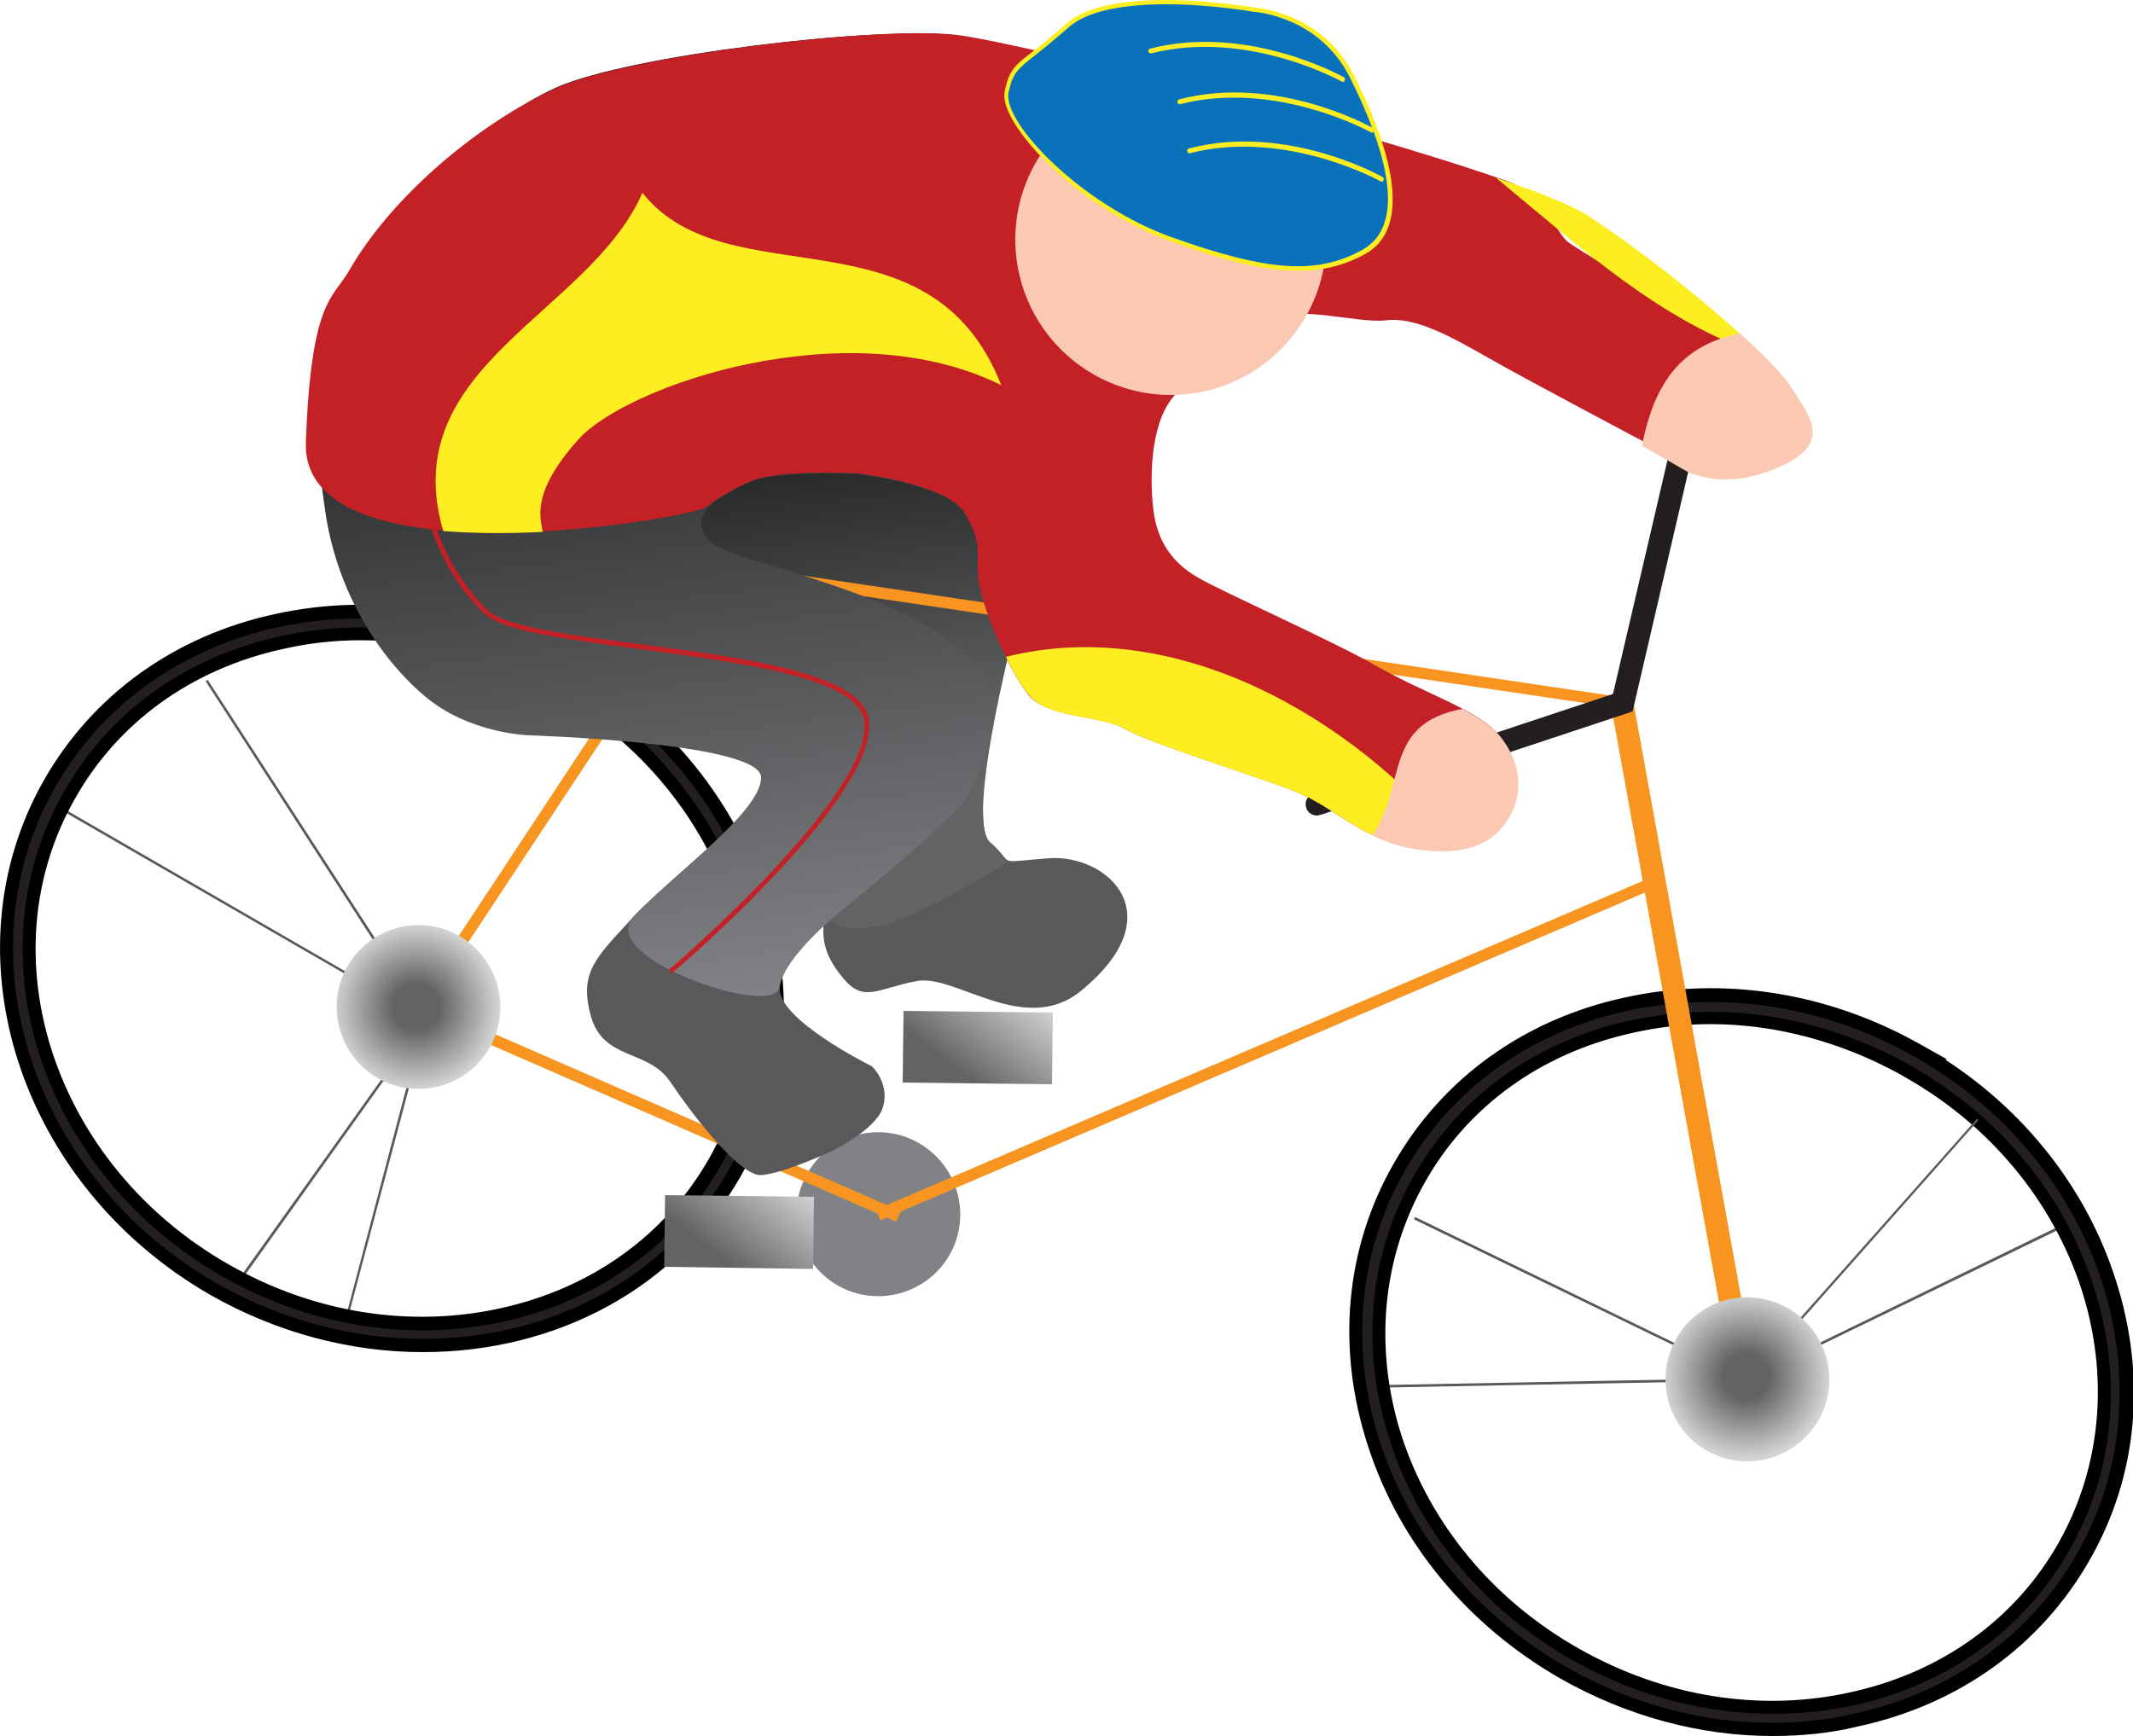 
        <svg xmlns:rdf="http://www.w3.org/1999/02/22-rdf-syntax-ns#" xmlns="http://www.w3.org/2000/svg" xmlns:cc="http://creativecommons.org/ns#" xmlns:xlink="http://www.w3.org/1999/xlink" xmlns:dc="http://purl.org/dc/elements/1.1/" x="0px" y="0px" width="500" height="407" viewBox="0 0 500 407" xml:space="preserve">
            <title>Mountain biking</title>
            <desc xmlns:ian_image_library="https://ian.umces.edu/media-library/">
                <ian_image_library:title>Mountain biking</ian_image_library:title>
                <ian_image_library:descr>Illustration of person riding mountain bike</ian_image_library:descr>
                <ian_image_library:scene>
                    <ian_image_library:contains>recreation, outdoors, mountain, biking, bike, rider, trail, riding, human, person, people, man, male</ian_image_library:contains>
                    <ian_image_library:when>2003-01-01</ian_image_library:when>
                </ian_image_library:scene>
            </desc>
            
<polygon fill="#59595B" points="80.7,312.2 80.2,312 99.1,240.5 55.6,301.5 55.1,301.1 99.6,238.8 100.1,239.1 "/>
<polygon fill="#59595B" points="99.7,239.2 10.5,187.7 10.8,187.2 98.9,238.1 48.2,159.7 48.7,159.4 100.1,238.8 "/>
<polygon fill="#59595B" points="324.7,325.3 324.7,324.7 409.5,323.1 484.1,286.8 484.4,287.4 409.6,323.7 "/>
<linearGradient id="ian_symbols_0ae279c3a0a5f664a1b7c42900cf3f57" gradientUnits="userSpaceOnUse" x1="1351.839" y1="161.012" x2="1530.686" y2="161.012" gradientTransform="matrix(0.118 -0.153 -0.153 -0.118 83.718 484.537)">
	<stop  offset="0.281" style="stop-color:#616364"/>
	<stop  offset="1" style="stop-color:#D2D3D4"/>
</linearGradient>
<polygon fill="url(#ian_symbols_0ae279c3a0a5f664a1b7c42900cf3f57)" points="246.8,237.4 246.6,254.2 211.6,253.8 211.8,237 "/>
<path fill="#59595B" d="M199.6,186.7c-2.3,10.8-4.5,21-5.4,24.3c-2.3,8.1-1.4,12.5,3.5,18.4c4.8,5.8,8.1,2.3,17.2,0.6
	s25.3,13.1,38.5,2.3c21.9-17.9,6.1-32-7.4-31.1c-13.4,1-7.8,1.7-13.9-3.7c-1.3-1.1-1.7-4-1.7-7.9
	C220.7,187.4,209.6,184.9,199.6,186.7L199.6,186.7z"/>
<linearGradient id="ian_symbols_cdaceb2502c5c644d58b3e62c7eb52fc" gradientUnits="userSpaceOnUse" x1="1459.564" y1="370.847" x2="2022.252" y2="933.535" gradientTransform="matrix(0.118 -0.153 -0.153 -0.118 83.718 484.537)">
	<stop  offset="0.281" style="stop-color:#616364"/>
	<stop  offset="1" style="stop-color:#000000"/>
</linearGradient>
<path fill="url(#ian_symbols_cdaceb2502c5c644d58b3e62c7eb52fc)" d="M207.3,216.9c-5.7,1.1-15.3,2.1-13-6s12-57.4,12-57.4L138.8,129l36.1-62.5l55,17.5l9.1,59
	c0,0-13.1,49.1-6.9,54.5c3.1,2.7,3.3,3.9,4.3,4.3C237.4,202,213,215.8,207.3,216.9L207.3,216.9z"/>
<g>
	<path fill="#231F20" d="M415.5,405.5c-16.7,0-33.5-4.5-48.8-13.2c-21.4-12.2-37.2-31.2-44.5-53.6c-7.4-22.5-5.3-45.5,5.9-65
		c11.1-19.5,29.9-33.1,53-38.2c23-5.1,47.4-1.2,68.8,11l3.9,2.2l-0.1,0.1c19.5,12.2,33.8,30.2,40.7,51.3c7.4,22.5,5.3,45.5-5.9,65
		c-11.1,19.5-29.9,33.1-53,38.2C428.9,404.8,422.2,405.5,415.5,405.5z M401,238.6c-6.4,0-12.6,0.7-18.8,2.1
		c-21.6,4.8-39.2,17.4-49.5,35.7c-10.3,18.2-12.3,39.8-5.5,60.8c6.9,21.1,21.9,39.1,42.1,50.6s43.3,15.2,65,10.4
		c21.6-4.8,39.2-17.4,49.5-35.7c10.3-18.2,12.3-39.8,5.5-60.8s-21.9-39.1-42-50.6l-1.2-0.7C431.9,242.7,416.4,238.6,401,238.6z"/>
	<path d="M415.5,407c-17.1,0-34.2-4.7-49.6-13.4c-21.7-12.4-37.8-31.7-45.2-54.5c-7.5-22.9-5.4-46.4,6-66.3
		c11.4-20,30.6-33.8,54-38.9c23.4-5.2,48.2-1.2,69.9,11.2l5.7,3.2l-0.2,0.2c18.9,12.3,33,30.4,39.7,51.1c7.5,22.9,5.4,46.4-6,66.2
		c-11.4,20-30.6,33.8-54,38.9C429.3,406.3,422.6,407,415.5,407z M401,234.9c-6.6,0-13.2,0.7-19.7,2.1c-22.6,5-41.1,18.3-52,37.5
		c-10.9,19.1-12.9,41.7-5.8,63.7c7.3,22,22.8,40.7,43.8,52.7c14.9,8.5,31.5,13,48,13c6.8,0,13.3-0.7,19.6-2.2
		c22.6-5,41.1-18.3,52-37.5c10.9-19.1,12.9-41.7,5.8-63.7c-6.7-20.6-20.9-38.5-40.1-50.5l-1.6-1l0,0l-2.1-1.2
		C434,239.3,417.5,234.9,401,234.9z M415.6,401.8c-16.1,0-32.3-4.3-47-12.6c-20.7-11.7-35.9-30-42.8-51.5c-7-21.4-5-43.4,5.6-62
		c10.5-18.6,28.4-31.5,50.5-36.4c6.3-1.4,12.6-2.1,19.1-2.1c15.6,0,31.4,4.2,45.8,12l1.2,0.7c20.6,11.7,35.8,30,42.7,51.5
		c7,21.4,5,43.4-5.6,62c-10.5,18.6-28.4,31.5-50.5,36.4C428.4,401.1,422.1,401.8,415.6,401.8z M401,240.1c-6.3,0-12.4,0.7-18.5,2.1
		c-21.2,4.7-38.4,17.1-48.5,35c-10.1,17.9-12,39.1-5.4,59.6c6.8,20.7,21.5,38.4,41.5,49.7c19.9,11.3,42.6,15,63.9,10.2
		c21.2-4.7,38.4-17.1,48.5-34.9c10.1-17.9,12-39.1,5.4-59.6c-6.8-20.7-21.4-38.4-41.4-49.7l-1.2-0.7
		C431.4,244.2,416.1,240.1,401,240.1z"/>
</g>
<g>
	<path fill="#231F20" d="M99.1,315.4c-16.3,0-33.2-4.3-48.8-13.1c-44.2-25.2-61.5-78.4-38.7-118.6c11.1-19.5,29.9-33.1,53-38.2
		c23-5.1,47.3-1.2,68.8,11l0.1,0.1c44.1,25.2,61.4,78.4,38.6,118.6C157.2,301.1,129.1,315.4,99.1,315.4z M84.6,148.6
		c-6.4,0-12.6,0.7-18.8,2.1c-21.6,4.8-39.2,17.4-49.5,35.7c-21.5,37.7-5,87.7,36.7,111.4c41.6,23.8,93,12.4,114.5-25.2
		s5-87.7-36.7-111.4h-0.1C116.3,152.8,100.4,148.6,84.6,148.6z"/>
	<path d="M99.1,317c-17.1,0-34.2-4.6-49.6-13.3C4.6,278-13,223.9,10.3,182.9c11.4-20,30.6-33.8,54-38.9c23.4-5.2,48.1-1.2,69.9,11.2
		l0.3,0.2c44.7,25.7,62.2,79.7,39,120.6C158.7,301.7,130.9,317,99.1,317z M84.5,145c-6.6,0-13.1,0.7-19.6,2.1
		c-22.6,5-41.1,18.3-52,37.5C-9.5,224,7.6,276.2,51,301c14.9,8.4,31.5,12.9,48,12.9c30.7,0,57.5-14.7,71.7-39.4
		c22.5-39.4,5.4-91.6-38-116.5l-0.3-0.2C117.5,149.3,100.9,145,84.5,145z M99,311.9c-16.1,0-32.2-4.3-46.8-12.6
		C9.7,275-7,224.1,15,185.6c10.5-18.6,28.4-31.5,50.5-36.4c6.3-1.4,12.6-2.1,19.1-2.1c16.2,0,32.2,4.4,46.5,12.5h0.1l0.4,0.2
		C174,184,190.7,235,168.9,273.4c-10.6,18.6-28.6,31.5-50.7,36.4C111.8,311.2,105.5,311.9,99,311.9z M84.6,150.1
		c-6.3,0-12.4,0.7-18.5,2.1c-21.2,4.7-38.4,17.1-48.5,35c-21.1,37-4.9,86,36.1,109.3c19.8,11.3,42.4,14.9,63.7,10.2
		c21.3-4.7,38.5-17.1,48.7-34.9c21-36.8,5-85.7-35.8-109.1h-0.1l-0.4-0.2C116,154.4,100.4,150.1,84.6,150.1z"/>
</g>
<path fill="#808285" d="M215.4,268c9.2,5.3,12.4,17,7.2,26.2c-5.3,9.2-17,12.4-26.2,7.2c-9.2-5.3-12.4-17-7.2-26.2
	C194.4,265.9,206.2,262.7,215.4,268L215.4,268z"/>
<rect x="391.6" y="163.5" transform="matrix(0.984 -0.178 0.178 0.984 -36.818 74.092)" fill="#F79520" width="5.3" height="157.2"/>
<rect x="197.9" y="244.7" transform="matrix(0.919 -0.394 0.394 0.919 -72.986 136.709)" fill="#F79520" width="196.7" height="2.7"/>
<polygon fill="#F79520" points="99.2,236.9 97,235.4 165.5,131.6 166.3,131.7 380.4,163.5 380.1,166.1 166.8,134.5 "/>
<rect x="152.9" y="199.3" transform="matrix(0.4 -0.917 0.917 0.4 -146.34 297.837)" fill="#F79520" width="2.7" height="122.7"/>
<path fill="#231F20" d="M308.7,191.2c-1.1,0-2.2-0.7-2.5-1.8c-0.5-1.4,0.3-2.9,1.7-3.4l70.2-23.3l17.6-75.5c0.3-1.4,1.8-2.3,3.2-2
	c1.4,0.3,2.3,1.8,2,3.2l-18.2,78.4l-73,24.2C309.2,191.1,308.9,191.2,308.7,191.2z"/>
<path fill="#59595B" d="M148.5,214.9c-8.6,9.5-12.9,12.8-10,23.3c2.9,10.5,13.4,7.7,18.6,15.4c5.3,7.9,16.4,22.3,21.4,21.9
	c5.1-0.4,16-5.4,16-5.4s10.9-5.1,12.5-10.6c1.6-5.6-2.6-9.5-2.6-9.5s-22.7-11.2-21.6-18.7c1-7.5,15.4-18.6,15.4-18.6s6.1-5,11.7-9.7
	c-11.7-5.9-24.4-9.5-38.5-9.3C164.4,200.8,154,209,148.5,214.9L148.5,214.9z"/>
<linearGradient id="ian_symbols_c6c23446901fd6b49d8d7557e3661b5d" gradientUnits="userSpaceOnUse" x1="1317.409" y1="420.142" x2="2128.218" y2="1230.945" gradientTransform="matrix(0.118 -0.153 -0.153 -0.118 83.718 484.537)">
	<stop  offset="0" style="stop-color:#808285"/>
	<stop  offset="1" style="stop-color:#000000"/>
</linearGradient>
<path fill="url(#ian_symbols_c6c23446901fd6b49d8d7557e3661b5d)" d="M82.5,67.6c10.4-18.3,30.4-39.2,47.7-47c17.4-7.8,76.1-14.6,94.2-12.3c18.1,2.2,6.1,119.5,2,112.4
	c-4-7.2-25.2-9.5-25.2-9.5s-14.2-0.8-22.2,0.9c-1.2,0.2-2.2,0.5-3.1,0.9c-6.5,2.8-15.5,7.4-9.5,13.9s73.9,15,65.9,45.6
	c-4.3,16.6-9.6,18.4-13.6,22.6c-4,4.2-20.6,17.7-20.6,17.7s-14.4,11.1-15.4,18.6c-1,7.5-42.9-6.8-34.3-16.3
	c8.6-9.5,30.2-24.8,30-32.9s-54.1-9.8-54.1-9.8s-14.4-0.2-25.1-9.5c-10.8-9.3-20-24.4-22.8-42C73.7,102.9,72.1,85.9,82.5,67.6
	L82.5,67.6z"/>
<path fill="#C42127" d="M367.9,57c-3.4-2.3-5.5-11.3-14.5-14.5C315.3,29.1,239.1,10,224.4,8.2c-18.1-2.2-76.8,4.7-94.2,12.5
	c-17.3,7.9-38,24.7-48.4,42.8c-3.7,6.5-8.9,6.6-10.1,40.2s90.6,17.8,93.8,15.2s8.3-5.1,10.5-6.1c6.5-2.8,25.1-1.8,25.1-1.8
	s21.2,2.4,25.2,9.5c4,7.1,2.6,8.2,3,14.6c0.4,6.5,7,21.7,11.6,27.6c4.7,5.9,16.7,4.7,22.8,8.2c6.1,3.5,30.8,11,40,14.7
	c9.2,3.7,15.9,11.5,27.9,13.3c12,1.8,18.5-1.4,22-7.5s2.6-13-2.1-18.9c-4.7-5.9-17-9.7-28-15.9c-10.9-6.3-36.7-17.7-42.7-21.2
	c-6.1-3.5-9.5-8.6-10.4-15.6c-0.9-7-0.9-20,4.5-26.6c5.4-6.7,14.8-13.9,21.9-18c7.2-4,21.2,0.7,28.1-0.1c7-0.9,15.5,4,24,8.8
	c8.5,4.9,40.1,21.6,40.1,21.6s8.5,4.9,21.4-0.7c12.8-5.6,8.2-11.5,2.9-19.3C408,77.8,385.4,68.6,367.9,57L367.9,57z"/>
<path fill="#FCEE21" d="M235.8,154c1.8,3.6,3.6,6.9,5.3,8.8c4.7,5.9,16.7,4.7,22.8,8.2c6.1,3.5,30.8,11,40,14.7
	c9.2,3.7,15.9,11.5,27.9,13.3c4.3,0.6,7.9,0.6,10.8,0.1C316.6,167.3,275,144.2,235.8,154L235.8,154z"/>
<path fill="#FCEE21" d="M413.1,83.2c-9.6-9.5-26.9-23.5-40.5-32.4c-3.7-2.5-11.6-5.7-21.9-9.1C370.9,58.4,389.9,75.8,413.1,83.2
	L413.1,83.2z"/>
<path fill="#FCEE21" d="M234.7,90.3c-16.7-42.6-64.1-19.8-84.1-45.1c-12.5,28.5-58,40.6-46.7,79.3c7.5,0.6,15.5,0.6,23.3,0.2
	c-0.4-3.1-3-9,8.4-21.7C147,90.3,198.8,72.5,234.7,90.3L234.7,90.3z"/>
<path fill="#FBC8B4" d="M321.7,195.8c3,1.5,6.3,2.7,10.1,3.3c12,1.8,18.5-1.4,22-7.5s2.6-13-2.1-18.9c-1.9-2.4-5.2-4.5-8.9-6.5
	C324.1,169.7,329.8,184,321.7,195.8L321.7,195.8z"/>
<path fill="#FBC8B4" d="M384.9,104.5c6,3.4,10.3,5.9,10.3,5.9s8.5,4.9,21.4-0.7s8.2-11.4,3-19.3c-1.9-2.8-6.2-7.2-11.7-12.2
	C394.4,80.8,387.8,89.5,384.9,104.5L384.9,104.5z"/>
<path fill="#FBC8B4" d="M292.5,24.5c17.5,9.9,23.6,32.2,13.6,49.7s-32.2,23.6-49.7,13.6s-23.6-32.2-13.6-49.7
	C252.8,20.6,275,14.5,292.5,24.5L292.5,24.5z"/>
<g>
	<g>
		<path fill="#0A72BA" d="M236,21.6c-1.4,7.1,16.9,26.8,38.6,34.5c21.6,7.7,33.8,9.3,45.4,2.8s4.5-26.3-2.9-41.1
			S294.4,2.2,294.4,2.2S261-3.7,250.2,6C239.4,15.6,237.4,14.5,236,21.6L236,21.6z"/>
		<path fill="#FCEE21" d="M304.2,63.5c-8.3,0-17.9-2.6-29.8-6.9c-9.7-3.5-20-9.8-28.1-17.6c-7.4-7.1-11.5-13.8-10.8-17.5
			c1-5.1,2.4-6.2,6.7-9.5c1.9-1.5,4.4-3.4,7.7-6.4C260.5-4,293,1.6,294.3,1.8c0.1,0,15.6,1,23.1,15.9c11.1,22.1,12,36.6,2.7,41.8
			C315.1,62.3,309.9,63.5,304.2,63.5z M273.3,1c-8.7,0-18.1,1.2-22.8,5.4c-3.4,3-5.9,5-7.8,6.5c-4.2,3.3-5.3,4.2-6.3,8.8l0,0
			c-1.4,7,17,26.3,38.2,33.9c23,8.2,34.3,8.8,44.9,2.9c11-6.3,4.5-25.3-3.1-40.4c-7.2-14.3-22.1-15.3-22.3-15.3
			C294.1,2.8,284,1,273.3,1z"/>
	</g>
	<g>
		<path fill="#0A72BA" d="M314.8,18.6c0,0-22-12.5-45-6.7"/>
		<path fill="#FCEE21" d="M314.8,19.2c-0.1,0-0.2,0-0.3-0.1c-0.2-0.1-22.1-12.3-44.6-6.6c-0.3,0.1-0.6-0.1-0.7-0.4
			c-0.1-0.3,0.1-0.6,0.4-0.7c23-5.9,45.2,6.6,45.4,6.7c0.3,0.2,0.4,0.5,0.2,0.7C315.2,19.1,315,19.2,314.8,19.2z"/>
	</g>
	<g>
		<path fill="#0A72BA" d="M321.6,30.5c0,0-22-12.5-45-6.7"/>
		<path fill="#FCEE21" d="M321.6,31.1c-0.1,0-0.2,0-0.3-0.1c-0.2-0.1-22.1-12.3-44.6-6.6c-0.3,0.1-0.6-0.1-0.7-0.4
			c-0.1-0.3,0.1-0.6,0.4-0.7c23-6,45.2,6.6,45.4,6.7c0.3,0.2,0.4,0.5,0.2,0.7C321.9,31,321.8,31.1,321.6,31.1z"/>
	</g>
	<g>
		<path fill="#0A72BA" d="M323.9,42.1c0,0-22.1-12.5-45-6.7"/>
		<path fill="#FCEE21" d="M323.9,42.6c-0.1,0-0.2,0-0.3-0.1c-0.2-0.1-22.1-12.3-44.6-6.6c-0.3,0.1-0.6-0.1-0.7-0.4
			c-0.1-0.3,0.1-0.6,0.4-0.7c23-6,45.2,6.6,45.4,6.7c0.3,0.2,0.4,0.5,0.2,0.7C324.2,42.5,324.1,42.6,323.9,42.6z"/>
	</g>
</g>
<linearGradient id="ian_symbols_cd54ec340326aae48112710722b7d58e" gradientUnits="userSpaceOnUse" x1="997.047" y1="253.239" x2="1175.895" y2="253.239" gradientTransform="matrix(0.118 -0.153 -0.153 -0.118 83.718 484.537)">
	<stop  offset="0.281" style="stop-color:#616364"/>
	<stop  offset="1" style="stop-color:#D2D3D4"/>
</linearGradient>
<polygon fill="url(#ian_symbols_cd54ec340326aae48112710722b7d58e)" points="190.8,280.6 190.6,297.5 155.7,297 155.9,280.2 "/>
<polygon fill="#59595B" points="409.6,323.8 409.4,323.7 331.5,285.9 331.7,285.3 409.5,323.1 463.4,262.3 463.8,262.6 "/>
<path fill="#C42127" d="M157.5,228.1c-0.2,0-0.3-0.1-0.5-0.2c-0.2-0.3-0.2-0.6,0.1-0.8c0.5-0.4,48.5-41.6,45.4-58.4
	c-1.8-9.8-28.7-13.3-52.6-16.5c-17.1-2.3-31.9-4.2-36.2-8.2c-10-9.4-13.1-21.8-13.2-22c-0.1-0.3,0.1-0.6,0.4-0.7
	c0.3-0.1,0.6,0.1,0.7,0.4c0,0.1,3.1,12.1,12.8,21.4c4,3.8,19.3,5.8,35.6,7.9c24.3,3.2,51.7,6.8,53.6,17.4
	c3.2,17.4-43.8,57.9-45.8,59.5C157.8,228,157.6,228.1,157.5,228.1z"/>
<radialGradient id="ian_symbols_23160de16adbeed4fd011260999e6935" cx="1060.449" cy="731.675" r="100.564" gradientTransform="matrix(0.117 -0.152 -0.152 -0.117 84.713 482.856)" gradientUnits="userSpaceOnUse">
	<stop  offset="0.281" style="stop-color:#616364"/>
	<stop  offset="1" style="stop-color:#D2D3D4"/>
</radialGradient>
<path fill="url(#ian_symbols_23160de16adbeed4fd011260999e6935)" d="M107.6,219.4c9.2,5.3,12.4,17,7.2,26.2c-5.3,9.2-17,12.4-26.2,7.2c-9.2-5.3-12.4-17-7.2-26.2
	C86.7,217.4,98.4,214.1,107.6,219.4L107.6,219.4z"/>
<radialGradient id="ian_symbols_4e711ef16a7d3f344dffc4b7cf51f515" cx="1694.172" cy="-831.675" r="100.511" gradientTransform="matrix(0.117 -0.152 -0.152 -0.117 84.713 482.856)" gradientUnits="userSpaceOnUse">
	<stop  offset="0.281" style="stop-color:#616364"/>
	<stop  offset="1" style="stop-color:#D2D3D4"/>
</radialGradient>
<path fill="url(#ian_symbols_4e711ef16a7d3f344dffc4b7cf51f515)" d="M419.1,306.7c9.2,5.3,12.5,17,7.2,26.2c-5.3,9.2-17,12.4-26.2,7.2s-12.4-17-7.2-26.2
	C398.1,304.6,409.8,301.4,419.1,306.7L419.1,306.7z"/>
</svg>
